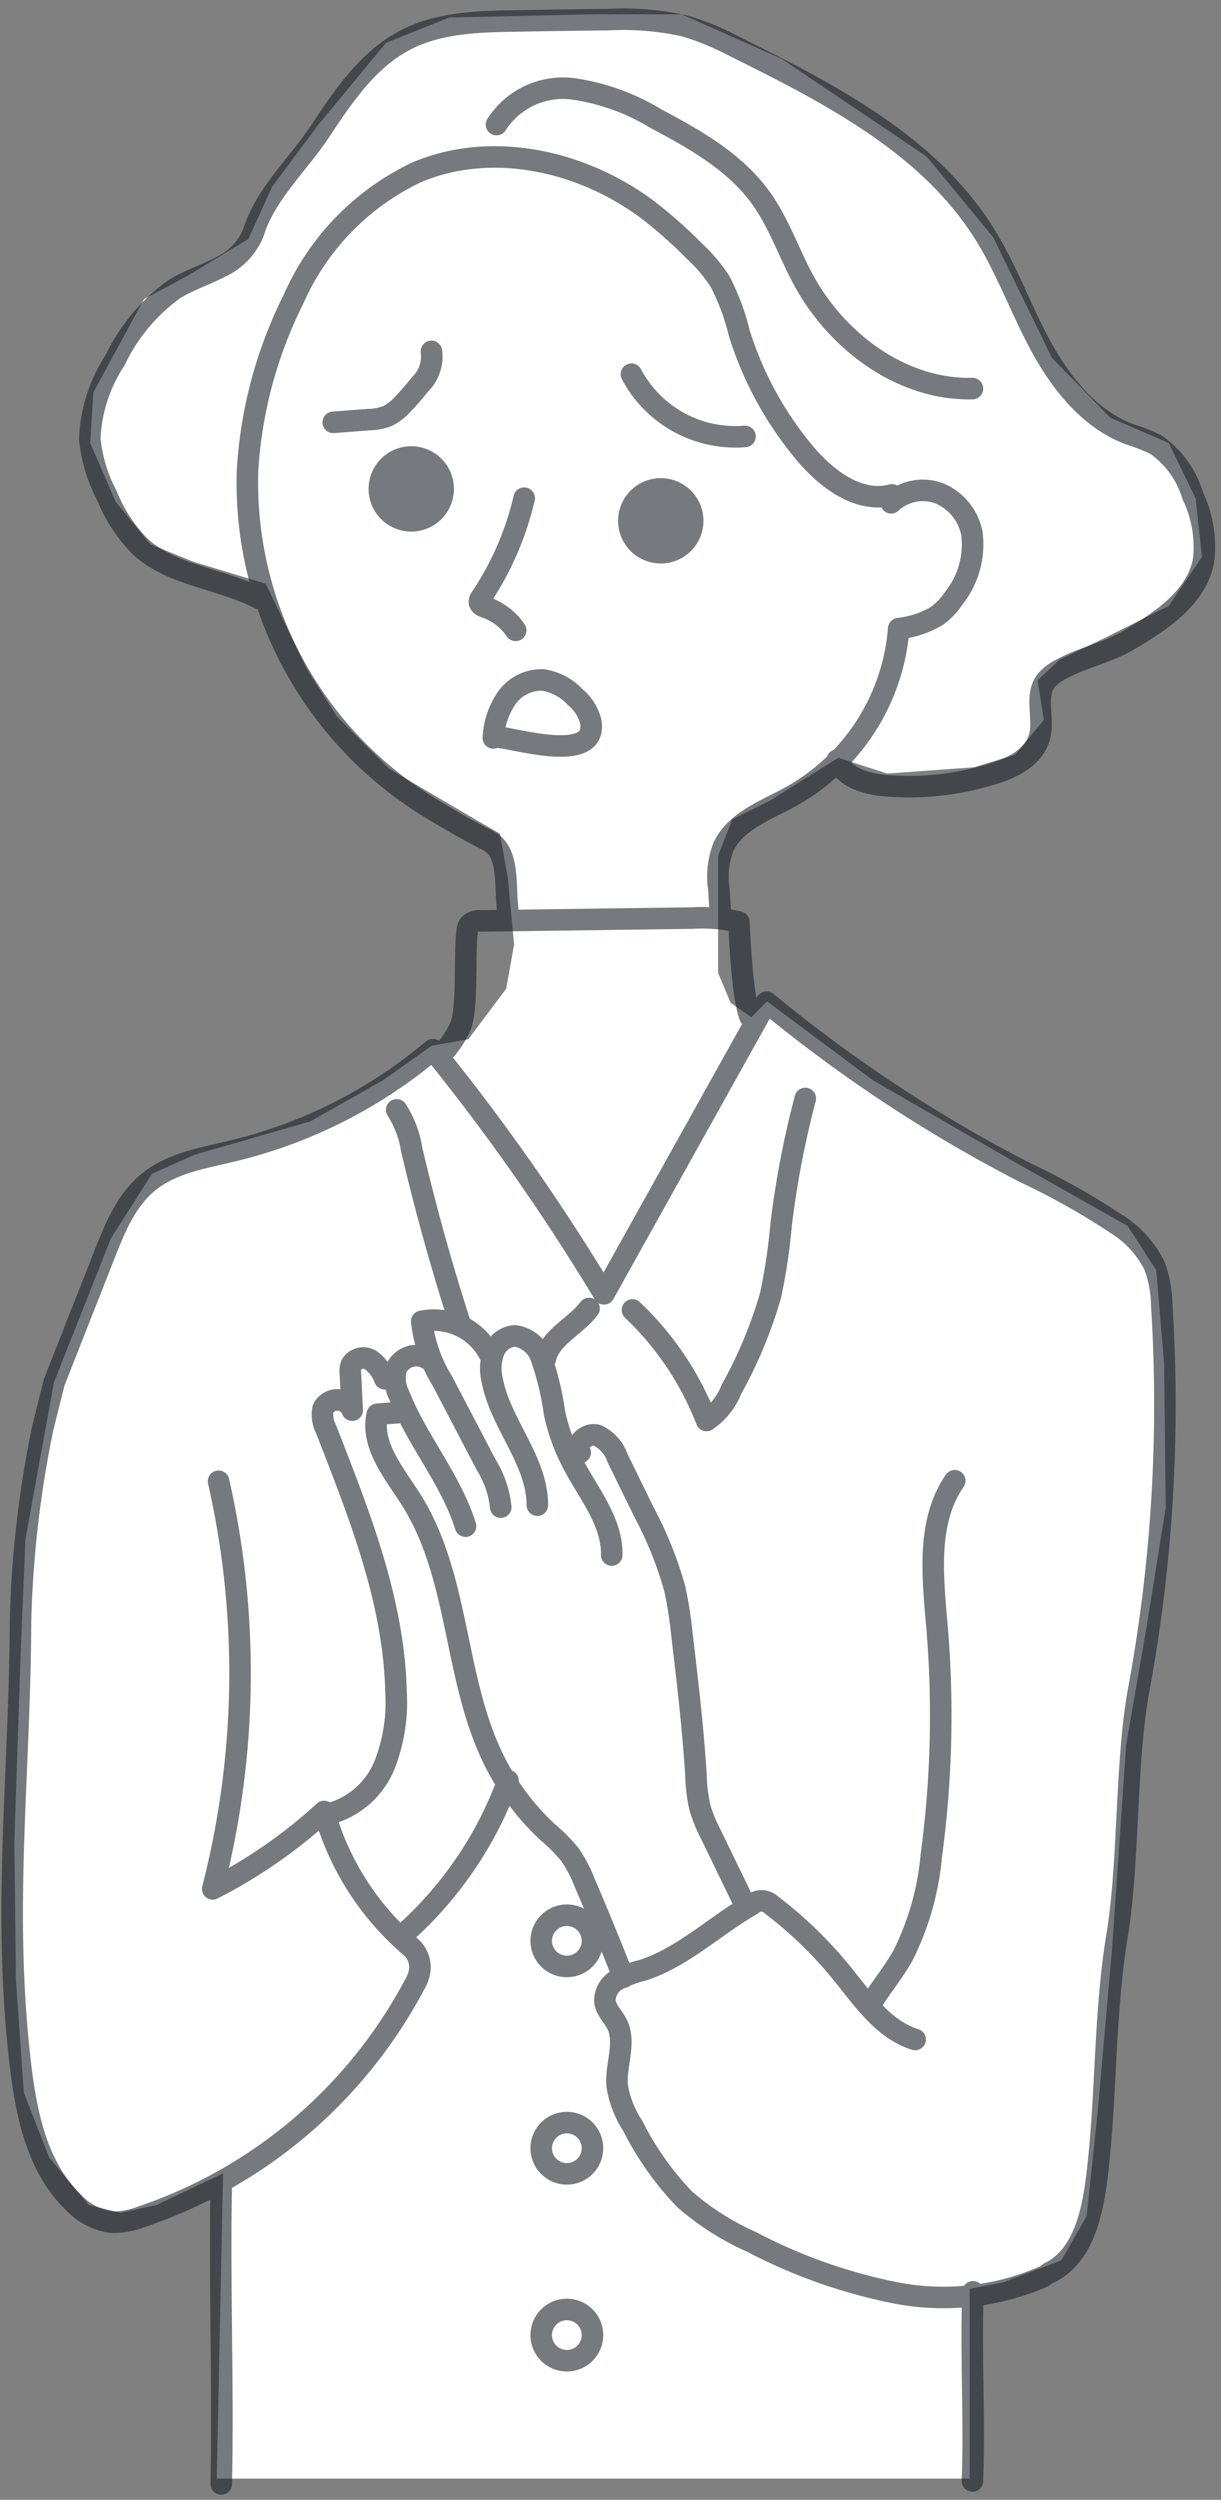 <svg xmlns="http://www.w3.org/2000/svg" width="85" height="174"><rect width="100%" height="100%" fill="#808080" stroke="none"/><path fill="none" d="M0 0h85v174H0z"/><path d="M40.964 1l-9.689.221-4.4 1.761-4.737 5.725L18.945 13l-1.651 3.632-4.183 2.533-3.083 1.652L6.5 27.312l-.22 3.523 1.761 4.073 2.422 2.973 2.973 1.211 5.064 1.541 2.862 5.945 2.092 3.3 3.633 3.633 5.614 3.3 2.099 1.217.551 3.082.44 4.624-.55 3.083-2.641 3.522-2.532.441-3.417 2.42-5.063 2.862-8.037 2.312-2.973 1.326-2.862 4.511L3.753 96.23l-1.982 10.9-.331 7.925L1 128.156l.11 9.688.551 7.817 1.761 4.513 2.752 3.3 2.2.551 2.531-.551 4.625-2.2-.441 21.248H67.5v-13.21l2.311-.44 4.074-1.542 1.762-3.083.77-7.265.991-11.229.991-14.312 1.431-8.258 1.321-8.256-.111-10.018-.549-6.5L78.5 85.33l-7.6-4.293L60.78 75.2l-7.38-5.5-1.1 1.1-1.431-.991-.881-2.092v-8.148l.991-2.532 2.642-1.322 4.734-2.971 3.413 1.1 6.055-.44 2.862-.881L72.67 50.1l-.44-2.752 1.541-1.431 3.192-1.542 4.4-2.2 2.312-3.413-.44-4.073-1.872-3.853-4.074-1.761-4.069-4.184-4.073-8.368-4.624-5.614-10.128-6.826L47.459 1z" fill="#fff"/><g transform="translate(.487 1)" opacity=".6" stroke="#1a2229" stroke-linecap="round" stroke-linejoin="round" stroke-width="1.5"><path data-name="パス 2628" d="M61.552 33.998a3.225 3.225 0 013.419-.627 3.8 3.8 0 012.2 2.764 5.982 5.982 0 01-1.245 4.48 5.02 5.02 0 01-1.2 1.26 6.607 6.607 0 01-2.649.879 14.7 14.7 0 01-7.588 11.737c-1.743.95-3.849 1.709-4.643 3.529a5.805 5.805 0 00-.286 2.9l.116 1.947" fill="none"/><path data-name="パス 2629" d="M61.6 33.448c-2.317.613-4.582-1.127-6.114-2.97a24.341 24.341 0 01-4.507-8.285 16.021 16.021 0 00-1.349-3.619 11.054 11.054 0 00-1.719-2.037 32.3 32.3 0 00-3.218-2.868c-4.565-3.461-10.911-4.912-16.182-2.67a17.6 17.6 0 00-8.568 8.832 30.63 30.63 0 00-3.2 11.964 26.527 26.527 0 0012.088 23.046c1.464.925 3.1 1.883 4.644 2.658 1.514.756 1.182 3.037 1.372 4.719l-.037.846" fill="none"/><path data-name="パス 2630" d="M17.564 40.66c-2.7-1.416-6.091-1.567-8.323-3.647a11.1 11.1 0 01-2.32-3.588 10.464 10.464 0 01-1.157-3.885 10.677 10.677 0 011.764-5.473 12.884 12.884 0 014.136-4.952c.994-.612 2.124-.968 3.157-1.513a4.493 4.493 0 002.356-2.466c.793-2.6 3.143-4.759 4.642-7.031 1.62-2.452 3.352-5.009 5.965-6.345 2.309-1.184 5.007-1.262 7.6-1.3q3.228-.062 6.453-.093a19.57 19.57 0 015.433.46A19.7 19.7 0 0150.7 2.26c6.564 3.255 13.464 6.8 17.345 13.008 1.556 2.488 2.544 5.286 3.949 7.862s3.37 5.03 6.107 6.08a13.346 13.346 0 011.89.744 6.67 6.67 0 012.555 3.55 8.254 8.254 0 01.752 4.532c-.506 2.606-3.025 4.246-5.319 5.581-1.445.841-3.143 1.157-4.6 1.97a3.214 3.214 0 00-1.058.811c-.784 1.052-.11 2.572-.43 3.844-.4 1.584-2.173 2.351-3.754 2.764a19.315 19.315 0 01-7.328.645c-1.21-.157-2.564-.612-3.015-1.745" fill="none"/><path data-name="パス 2631" d="M34.078 7.671a5.5 5.5 0 015.327-2.488 15.348 15.348 0 015.814 2.1c2.7 1.431 5.464 3 7.253 5.48 1.265 1.754 1.957 3.849 2.991 5.749 2.341 4.3 6.854 7.649 11.745 7.536" fill="none"/><path data-name="パス 2632" d="M22.713 28.397l2.488-.19a3.943 3.943 0 001.27-.24 3.573 3.573 0 001.111-.864q.621-.648 1.179-1.355a2.716 2.716 0 00.787-2.289" fill="none"/><path data-name="パス 2633" d="M43.472 25.048a8.187 8.187 0 007.906 4.33" fill="none"/><path data-name="パス 2634" d="M36.003 33.676a21.015 21.015 0 01-2.991 6.906.523.523 0 00-.125.331c.023.2.254.3.446.362a4.208 4.208 0 012.078 1.6" fill="none"/><path data-name="パス 2635" d="M33.857 50.362a5.374 5.374 0 01.927-2.772 2.968 2.968 0 012.536-1.262 3.887 3.887 0 012.242 1.2 3.228 3.228 0 011.079 1.707c.562 3.316-6.743.638-6.784 1.127z" fill="none"/><path data-name="パス 2636" d="M43.292 35.251a2.221 2.221 0 102.221-2.221 2.221 2.221 0 00-2.221 2.221z" fill="#1a2229"/><path data-name="パス 2637" d="M25.922 33.03a2.221 2.221 0 102.219-2.221 2.221 2.221 0 00-2.219 2.221z" fill="#1a2229"/><path data-name="パス 2639" d="M43.542 90.18a21.137 21.137 0 015.156 7.691 4.648 4.648 0 001.731-2.164 31.12 31.12 0 002.733-6.567 40.863 40.863 0 00.729-4.893 64.915 64.915 0 011.682-8.787" fill="none"/><path data-name="パス 2640" d="M65.978 102.067c-1.989 2.884-1.526 6.72-1.232 10.211a72.944 72.944 0 01-.4 15.886 19.285 19.285 0 01-1.991 6.983c-.644 1.139-1.485 2.155-2.183 3.261" fill="none"/><path data-name="パス 2641" d="M14.729 102.105a60.316 60.316 0 01-.407 28.369 35.04 35.04 0 007.756-5.385 19.168 19.168 0 006.109 9.5 1.912 1.912 0 01.562 1.406 2.586 2.586 0 01-.38 1.155 33.725 33.725 0 01-19.014 16.151 5.4 5.4 0 01-2.072.375 4.4 4.4 0 01-2.608-1.334C1.96 149.765 1.26 145.766.86 142.049c-1.145-10.5.039-19.62.08-30.179a75.344 75.344 0 011.545-13.449l.8-3.2c1.539-3.931 1.934-4.9 3.474-8.833.74-1.89 1.543-3.868 3.125-5.14 1.636-1.315 3.82-1.65 5.859-2.145a33.848 33.848 0 0013.9-7.039 149.809 149.809 0 0111.914 16.994l11.322-20.304a100.64 100.64 0 0017.942 11.837 50.6 50.6 0 016.486 3.653 7.185 7.185 0 012.594 2.893 8.349 8.349 0 01.488 2.708 109.08 109.08 0 01-1.6 26.754c-.929 5.016-.672 12.024-1.5 17.057-.922 5.584-.728 11.176-1.409 16.8-.316 2.609-.97 5.624-3.342 6.756" fill="none"/><path data-name="パス 2642" d="M63.219 140.957c-2.233-.7-3.645-2.824-5.122-4.641a28.451 28.451 0 00-4.854-4.7 1.006 1.006 0 00-1.4-.039c-2.578 1.473-4.783 3.663-7.612 4.568a7.639 7.639 0 00-1.722.642 1.676 1.676 0 00-.885 1.506c.065.605.571 1.056.843 1.6.644 1.292-.11 2.835.009 4.273a7.031 7.031 0 001.086 2.8 20.862 20.862 0 003.614 5.119 18.656 18.656 0 004.66 2.964 37.192 37.192 0 009.945 3.53 17.438 17.438 0 0010.369-1.114" fill="none"/><path data-name="パス 2643" d="M51.366 131.562l-2.37-4.886a10.47 10.47 0 01-.754-1.844 11.15 11.15 0 01-.275-2.211c-.205-3.331-.6-6.647-.993-9.961a26.475 26.475 0 00-.494-3.1 26.413 26.413 0 00-2.146-5.329l-1.829-3.735a2.718 2.718 0 00-1.42-1.592c-.7-.211-1.6.59-1.182 1.192" fill="none"/><path data-name="パス 2644" d="M42.1 107.238c.04-2.323-1.605-4.275-2.689-6.33a14.017 14.017 0 01-1.295-3.542 20.09 20.09 0 00-.914-3.833 2.243 2.243 0 00-1.849-1.549 1.722 1.722 0 00-1.473 1.109 3.419 3.419 0 00-.112 1.923c.561 3.073 3.153 5.625 3.153 8.749" fill="none"/><path data-name="パス 2645" d="M33.572 93.232a4.333 4.333 0 00-4.7-2.261 9.987 9.987 0 001.439 4.159l3.049 5.828a6.975 6.975 0 011.013 2.945" fill="none"/><path data-name="パス 2646" d="M29.325 93.607a1.527 1.527 0 00-2.246.705 2.679 2.679 0 00.223 1.8c1.255 3.174 3.6 5.859 4.619 9.116" fill="none"/><path data-name="パス 2647" d="M27.233 97.327l-1.455.112c-.492 2.158 1.2 4.115 2.38 5.99 3.367 5.356 2.93 12.326 5.706 18.011a17.35 17.35 0 003.754 5.067 12.657 12.657 0 011.549 1.552 9.1 9.1 0 011.022 1.927q1.416 3.3 2.724 6.643" fill="none"/><path data-name="パス 2648" d="M34.878 122.944a26.225 26.225 0 01-1.452 3.274 26.473 26.473 0 01-5.769 7.374" fill="none"/><path data-name="パス 2649" d="M26.296 94.966a2.841 2.841 0 00-.938-1.268.979.979 0 00-1.383.282 1.416 1.416 0 00-.068.644l.125 2.53a1.11 1.11 0 00-2.03-.1 2.125 2.125 0 00.2 1.4c2.307 5.921 4.738 11.967 4.88 18.32a11.936 11.936 0 01-.782 5.033 5.769 5.769 0 01-3.634 3.377" fill="none"/><path data-name="パス 2650" d="M40.52 90.079c-.937 1.256-2.7 1.96-3.039 3.491" fill="none"/><path data-name="パス 2651" d="M27.129 76.252a7.068 7.068 0 011.032 2.705q1.412 6.047 3.312 11.964" fill="none"/><path data-name="パス 2652" d="M67.251 158.521c-.171 4.388.13 8.776-.042 13.165" fill="none"/><path data-name="パス 2653" d="M14.917 150.907c-.145 7.244.146 13.746 0 20.99" fill="none"/><circle data-name="楕円形 87" cx="1.785" cy="1.785" r="1.785" transform="translate(37.189 132.306)" fill="none"/><circle data-name="楕円形 88" cx="1.785" cy="1.785" r="1.785" transform="translate(37.189 146.742)" fill="none"/><circle data-name="楕円形 89" cx="1.785" cy="1.785" r="1.785" transform="translate(37.189 159.749)" fill="none"/><path data-name="パス 2654" d="M30.037 72.575a6.553 6.553 0 001.562-2.212c.494-1.373.225-5.142.442-6.586a.878.878 0 01.15-.427.979.979 0 01.782-.248l14.745-.2a11.022 11.022 0 013.233.277c.075 1.486.251 5.2.774 6.59" fill="none"/></g></svg>